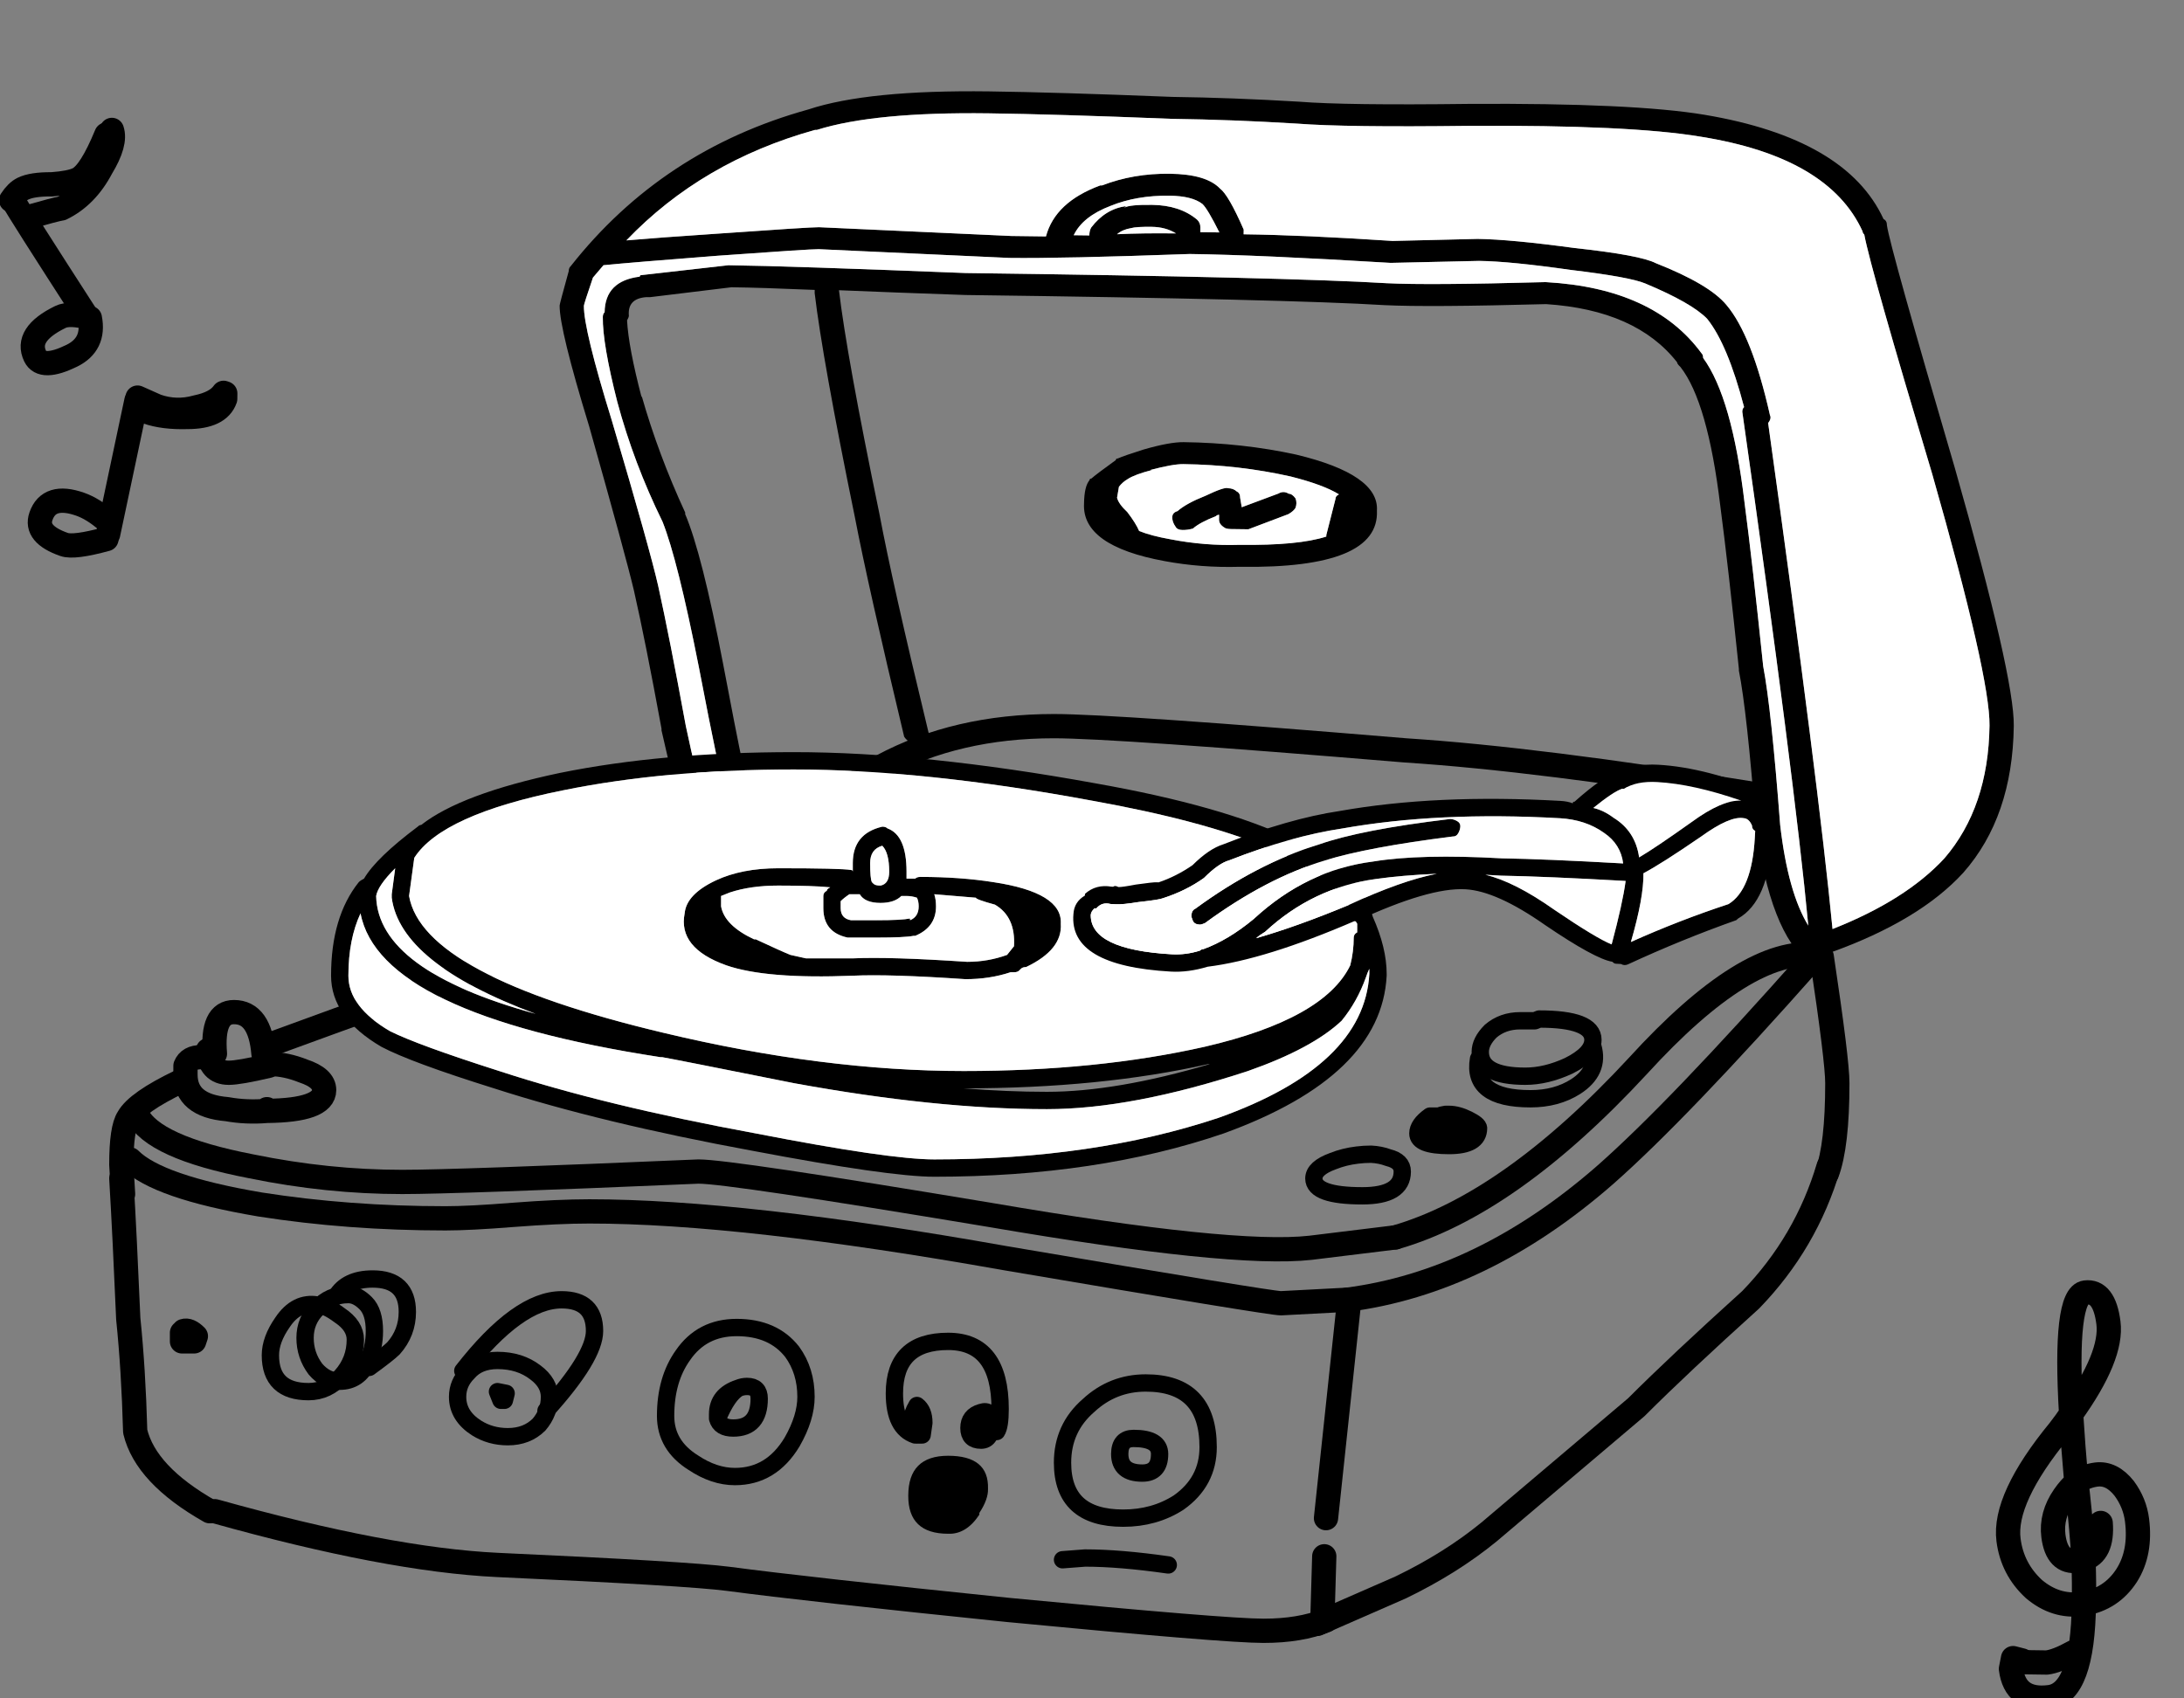 <svg xmlns="http://www.w3.org/2000/svg" xmlns:xlink="http://www.w3.org/1999/xlink" width="63" viewBox="0 0 63 49"><rect x="0" y="0" width="63" height="49" fill="#808080" stroke="none"/><defs><path id="v" stroke="#000" stroke-width=".5" stroke-linejoin="round" stroke-linecap="round" fill="none" d="M257.55 215.75q1.6-2.05 2.85-2.05.95 0 .95.9 0 .75-1.4 2.3"/><path d="M270.4 219.35q-.007 1.1 1.15 1.1.52.022.9-.55v-.05q.261-.396.25-.7.027-.95-1.15-.95-1.15 0-1.15 1.15z" id="a"/><path id="U" stroke="#000" stroke-width=".7" stroke-linejoin="round" stroke-linecap="round" fill="none" d="M3.12 15.057q-.405-.354-.783-.486-.897-.313-1.127.347-.182.52.668.816.283.1 1.22-.156"/><path id="T" stroke="#000" stroke-width=".7" stroke-linejoin="round" stroke-linecap="round" fill="none" d="M3.962 11.59l-.815 3.847"/><path id="b" stroke="#000" stroke-width=".7" stroke-linejoin="round" stroke-linecap="round" fill="none" d="M283.1 213.9l-.65 6.1"/><path id="c" stroke="#000" stroke-width=".7" stroke-linejoin="round" stroke-linecap="round" fill="none" d="M282.4 221.1l-.05 1.7"/><path id="d" stroke="#000" stroke-width=".7" stroke-linejoin="round" stroke-linecap="round" fill="none" d="M249.4 207.4q-1.25.6-1.5 1.05-.2.3-.2 1.35l.05.85"/><path id="e" stroke="#000" stroke-width=".7" stroke-linejoin="round" stroke-linecap="round" fill="none" d="M247.7 210.2q.1 1.7.2 4.05.15 1.45.2 3.25.3 1.25 2.15 2.3"/><path id="f" stroke="#000" stroke-width=".7" stroke-linejoin="round" stroke-linecap="round" fill="none" d="M250.4 219.8q5 1.4 8.15 1.55 5.5.25 6.65.4 2.25.3 8.1.9 6.25.6 7.35.6 1.05 0 1.8-.3"/><path id="g" stroke="#000" stroke-width=".7" stroke-linejoin="round" stroke-linecap="round" fill="none" d="M282.2 223.05l2.4-1.05q1.45-.7 2.55-1.6l4.25-3.6q1.25-1.25 3.3-3.1 1.6-1.65 2.25-3.85"/><path id="h" stroke="#000" stroke-width=".7" stroke-linejoin="round" stroke-linecap="round" fill="none" d="M296.9 210.05q.3-.8.3-2.6 0-.65-.45-3.65"/><path id="i" stroke="#000" stroke-width=".7" stroke-linejoin="round" stroke-linecap="round" fill="none" d="M250 206.7q-.35 0-.45.25v.25q0 .9 1.2 1 .55.1 1.15.05h-.1q.052-.002.1-.05v.05q1.65-.017 1.65-.6 0-.35-.6-.55-.5-.2-.95-.2"/><path id="j" stroke="#000" stroke-width=".7" stroke-linejoin="round" stroke-linecap="round" fill="none" d="M250.2 206.5q.05.65.6.65.3 0 1.15-.2"/><path id="k" stroke="#000" stroke-width=".7" stroke-linejoin="round" stroke-linecap="round" fill="none" d="M250.4 206.6q-.1-1.2.55-1.2.75 0 .85 1.2"/><path id="l" stroke="#000" stroke-width=".7" stroke-linejoin="round" stroke-linecap="round" fill="none" d="M251.95 206.35q1.35-.5 5.25-1.9 3.65-1.35 5.45-2.25 3.7-1.85 7-3.9 2.15-1.15 4.95-1.15 1.75 0 10.15.7 3.85.25 10 1.25"/><path id="m" stroke="#000" stroke-width=".7" stroke-linejoin="round" stroke-linecap="round" fill="none" d="M247.95 209.65q.8.8 3.75 1.3 2.55.4 5.35.4.7 0 1.95-.1 1.3-.1 2.2-.1 4.4 0 12 1.35 7.65 1.3 7.95 1.3l1.9-.1"/><path id="n" stroke="#000" stroke-width=".7" stroke-linejoin="round" stroke-linecap="round" fill="none" d="M283.05 213.7q3.9-.5 7.45-3.6 2.1-1.85 5.95-6.2"/><path id="o" stroke="#000" stroke-width=".7" stroke-linejoin="round" stroke-linecap="round" fill="none" d="M248.15 208.35q.45.95 3.3 1.5 2.2.45 4.35.45 1.55 0 8.55-.3.9 0 8.4 1.25 7 1.2 9.25.95l2.45-.3"/><path id="p" stroke="#000" stroke-width=".7" stroke-linejoin="round" stroke-linecap="round" fill="none" d="M284.45 211.9q3.3-.95 7-4.95 3.15-3.45 5.15-3.2"/><path id="q" stroke="#000" stroke-width=".7" stroke-linejoin="round" stroke-linecap="round" fill="none" d="M249.45 214.65v.25h.35l.05-.15q-.2-.2-.35-.15 0 .1-.05.05z"/><path id="r" stroke="#000" stroke-width=".5" stroke-linejoin="round" stroke-linecap="round" fill="none" d="M253.35 213.85q-.6-.1-1 .5-.35.5-.35.95 0 1.05 1.1 1.05.55 0 .95-.45.4-.45.4-1.05 0-.4-.45-.7-.4-.3-.65-.3z"/><path id="s" stroke="#000" stroke-width=".5" stroke-linejoin="round" stroke-linecap="round" fill="none" d="M254.75 213.8q-.25-.25-.5-.25-.55 0-.9.4-.35.35-.35.85t.3.9q.3.35.7.35.55 0 .8-.55.2-.4.2-.9 0-.55-.25-.8z"/><path id="t" stroke="#000" stroke-width=".5" stroke-linejoin="round" stroke-linecap="round" fill="none" d="M253.9 213.6q.3-.5 1.05-.5 1 0 1 .95 0 .6-.4 1.05-.15.15-.7.55"/><path id="u" stroke="#000" stroke-width=".5" stroke-linejoin="round" stroke-linecap="round" fill="none" d="M258.55 215.45q-.55 0-.85.35-.3.3-.3.7 0 .55.55.9.4.25.9.25.55 0 .9-.35.3-.35.3-.8 0-.4-.4-.7-.45-.35-1.1-.35z"/><path id="S" stroke="#000" stroke-width=".7" stroke-linejoin="round" stroke-linecap="round" fill="none" d="M.81 6.27q.83-.237.986-.258.72-.35 1.152-1.173.432-.712.302-1.093"/><path id="w" stroke="#000" stroke-width=".5" stroke-linejoin="round" stroke-linecap="round" fill="none" d="M258.55 216.35l.1.25h.1l.05-.2-.25-.05z"/><path id="x" stroke="#000" stroke-width=".5" stroke-linejoin="round" stroke-linecap="round" fill="none" d="M265.45 214.5q-1 0-1.55.8-.5.7-.5 1.75 0 .85.8 1.35.6.4 1.2.4 1.05 0 1.65-1 .4-.7.4-1.3 0-.75-.4-1.3-.55-.7-1.6-.7z"/><path id="y" stroke="#000" stroke-width=".5" stroke-linejoin="round" stroke-linecap="round" fill="none" d="M264.9 217.125q.285-.69.6-.875-.6.2-.6.75v.125q.074.275.45.275.75 0 .75-.85 0-.35-.35-.35-.13 0-.25.05"/><path id="z" stroke="#000" stroke-width=".5" stroke-linejoin="round" stroke-linecap="round" fill="none" d="M270.5 217.2q0 .2.2.4h.1l.05-.35q0-.35-.2-.5-.15.25-.15.45z"/><path id="A" stroke="#000" stroke-width=".5" stroke-linejoin="round" stroke-linecap="round" fill="none" d="M272.15 217.4q0 .35.35.35.3 0 .3-.5 0-.4-.3-.3-.35.1-.35.45z"/><path id="B" stroke="#000" stroke-width=".5" stroke-linejoin="round" stroke-linecap="round" fill="none" d="M272.55 217.15l-.05.35"/><path id="C" stroke="#000" stroke-width=".5" stroke-linejoin="round" stroke-linecap="round" fill="none" d="M270.6 217.6q-.6-.2-.6-1.2 0-1.5 1.55-1.5 1.5 0 1.5 1.95 0 .5-.1.65"/><path id="D" stroke="#000" stroke-width=".5" stroke-linejoin="round" stroke-linecap="round" fill="none" d="M274.85 221.2l.65-.05q1 0 2.4.2"/><path id="E" stroke="#000" stroke-width=".5" stroke-linejoin="round" stroke-linecap="round" fill="none" d="M276.9 217.7q-.4 0-.4.45 0 .55.65.55.5 0 .5-.55 0-.45-.75-.45z"/><path id="F" stroke="#000" stroke-width=".5" stroke-linejoin="round" stroke-linecap="round" fill="none" d="M274.85 218.4q0 1.6 1.75 1.6.9 0 1.6-.45.85-.6.85-1.6 0-1.85-1.8-1.85-.95 0-1.65.65-.75.65-.75 1.65z"/><path id="G" stroke="#000" stroke-width=".5" stroke-linejoin="round" stroke-linecap="round" fill="none" d="M283.75 209.5q-.208 0-.4.025-.373.044-.7.175-.55.2-.55.5 0 .5 1.4.5 1.15 0 1.15-.7 0-.3-.4-.4-.233-.087-.5-.1z"/><path id="H" stroke="#000" stroke-width=".5" stroke-linejoin="round" stroke-linecap="round" fill="none" d="M285.45 208.55l-.15.15q0 .3.5.3l.6-.05.05-.2-.55-.15q-.2 0-.45-.05.1-.1.25-.15h-.25q-.35.25-.35.5 0 .35.9.35.85 0 .85-.5 0-.1-.3-.25t-.55-.15h-.1q-.114.016-.2.05"/><path id="I" stroke="#000" stroke-width=".5" stroke-linejoin="round" stroke-linecap="round" fill="none" d="M288.05 205.65q-.5 0-.85.3-.3.3-.3.6 0 .7 1.3.7.6 0 1.25-.3.7-.35.7-.75 0-.6-1.55-.6l-.125.05h-.425z"/><path id="J" stroke="#000" stroke-width=".5" stroke-linejoin="round" stroke-linecap="round" fill="none" d="M286.85 206.75q-.2 1.15 1.5 1.15.75 0 1.3-.35.7-.45.5-1.15"/><path id="N" stroke="#000" stroke-width=".7" stroke-linejoin="round" stroke-linecap="round" fill="none" d="M58.372 47.933l-.26-.067-.061.31q.12.942 1.111.816.963-.122.993-2.697l-.074.01q-.744.094-1.366-.431-.627-.576-.734-1.419-.152-1.19 1.463-3.16.185-.238.343-.472-.202-3.427.41-3.505.546-.069.666.873.123.962-1.076 2.632.054.884.15 1.972.267-.185.576-.225.446-.056.807.402.305.415.368.91.12.943-.3 1.601-.44.678-1.233.812.014-.575-.012-1.283-.084.035-.17.046-.596.076-.697-.717-.075-.596.308-1.148.166-.24.353-.398.027.176.044.347.113 1.031.162 1.87.565-.165.497-1.046"/><path id="O" stroke="#000" stroke-width=".7" stroke-linejoin="round" stroke-linecap="round" fill="none" d="M58.379 47.983l.707.01q.297-.037.768-.299"/><path id="P" stroke="#000" stroke-width=".7" stroke-linejoin="round" stroke-linecap="round" fill="none" d="M2.615 9.173q-.58-.162-.85-.03-1.033.504-.727 1.133.198.404 1.051-.012.675-.329.526-1.09z"/><path id="Q" stroke="#000" stroke-width=".7" stroke-linejoin="round" stroke-linecap="round" fill="none" d="M.412 5.797q.11.225 2.158 3.398"/><path id="R" stroke="#000" stroke-width=".7" stroke-linejoin="round" stroke-linecap="round" fill="none" d="M.345 5.774q.159-.244.339-.332.27-.131.828-.126.537-.039.762-.149.36-.175.818-1.288"/><path id="V" stroke="#000" stroke-width=".7" stroke-linejoin="round" stroke-linecap="round" fill="none" d="M3.995 11.496l.55.245q.566.198 1.153.033.571-.118.78-.416l.048.017-.002.158q-.182.52-1.083.522-.696.021-1.168-.144"/><g id="K"><path d="M276.3 188.55q-.05 0-.05.05-.55.45-.7.6-.05 0-.05.05-.15.2-.15.75-.05 1.35 2.35 1.8 1.05.2 2.15.15h.05q4 0 3.9-1.85.05-1.15-2.35-1.75-1.55-.35-3.25-.35-.4 0-1.15.25-.55.2-.75.3m6.3 1.2l-.25 1.15v.05q-.8.3-2.5.3-1 .05-2-.15-.55-.1-.9-.25-.1-.25-.35-.6-.25-.25-.3-.45l.05-.35q.1-.15.25-.25.2-.15.7-.3h-.05q.65-.2.95-.2 1.6 0 3.1.35.95.25 1.4.55-.1.05-.1.15m-2.75 0q0-.15-.1-.2-.1-.1-.25-.1-.1-.05-.65.25-.55.25-.8.5-.15.05-.15.2 0 .15.1.3.05.1.2.1.15 0 .3-.05.2-.2.65-.4.05-.05.1-.05v.15q0 .15.15.25.05.05.2.05h.5l1.15-.5q.15-.1.2-.2.05-.15 0-.3-.1-.15-.2-.15-.15-.1-.3 0l-1.05.45-.05-.3m-19.4-7.1q-.05.05-.05.15-.25 1.05-.25 1.1 0 .75.9 3.85 1.1 4.1 1.35 5.2.35 1.6.85 4.4v.05q.4 1.85.5 2v.05q.55 1.4 1.8 1.3.1 0 .2-.1h.05q.1-.05.15-.15.05-.15.05-.3-.25-.85-1-4.95-.65-3.5-1.15-4.75v-.05q-.8-1.85-1.3-3.7v.05q-.4-1.6-.45-2.45.05-.1.05-.15-.05-.55.5-.6h.1l2.35-.35q.85 0 2.4.05v.1q.25 2.1 1.25 7.15.4 2.15 1.5 6.95.05.1.2.2.1.1.25.05.1-.05.2-.15.1-.15.05-.25-1.1-4.75-1.5-6.95-1-5-1.25-7.1 1.55.05 3.65.1 9.3 0 12.1.15 1.25.05 4.65-.1 2.6.15 3.8 1.8 0 .05.1.15.8 1.1 1.2 4.4.25 1.9.6 5.2v.05q.25 1.3.55 4.95.45 3.4 1.6 4.35.1.05.25.05.1 0 .25-.1.05-.15.05-.25l.05-.05q2.55-1.05 3.8-2.6 1.4-1.8 1.4-4.7 0-1.55-1.8-8.2-1.95-7-2.05-7.7 0-.15-.1-.2-1.1-2.55-5.2-3.25-2.05-.35-6.8-.25-3.55.1-4.9 0-1.95-.1-3.65-.1-3.4-.1-5.3-.1-3.5 0-5.2.65-4.2 1.35-6.8 5.1m2 .3q-1 .15-1 1.15-.05.05-.05.15 0 .85.45 2.7.5 1.95 1.35 3.8.45 1.2 1.1 4.6.65 3.5.95 4.7-.6-.15-.85-.85-.1-.25-.45-1.95-.5-2.8-.85-4.45-.25-1.15-1.4-5.25-.85-2.9-.85-3.65 0-.05.25-.9l.3-.4q.8-.1 3.3-.35 2.65-.25 2.9-.25l5.5.2q1.5 0 5.2-.2 2 0 5.8.2l2.55-.1q.9 0 2.65.25 1.7.2 2.15.4 1.35.6 1.8 1.1.6.8 1.1 2.8-.05.05-.05.15 1.65 11.7 2.1 16.35-.6-1.05-.85-3.2-.3-3.7-.55-5.05-.35-3.3-.6-5.2-.4-3.35-1.25-4.6 0-.1-.05-.15-1.4-2.05-4.5-2.2h-.05q-3.35.15-4.55.1-2.85-.15-12.15-.15-5.1-.15-6.8-.15H265l-2.5.35q-.05 0-.05.05m13.75-1.55q.15-.15.4-.2.15-.05.6-.05.4 0 .7.2-.95 0-1.7.05m-.2-.9q.75-.35 1.7-.35.65 0 .95.25.15.15.5.9h-.55v-.15q0-.15-.1-.25-.5-.45-1.3-.45-.65 0-.8.1l.05-.05q-.6.1-1 .7-.05.1-.05.25h-.45q.25-.6 1.05-.95m-.25-.65h-.05q-1.3.55-1.55 1.65h-1l-5.55-.2q-.25 0-2.95.25-1.7.15-2.6.25 2.15-2.55 5.4-3.6h.05q1.65-.6 4.95-.6 1.9 0 5.3.1 1.7 0 3.6.1 1.4.1 4.95 0 4.65-.1 6.7.25 3.7.6 4.7 2.95 0 .05.05.1.2 1.1 2.05 7.6 1.75 6.45 1.75 8 0 2.6-1.25 4.25-1.1 1.35-3.2 2.3-.45-4.55-2.05-16.1.1-.15.05-.25-.55-2.55-1.3-3.5-.5-.65-2.05-1.3-.45-.25-2.35-.45-1.85-.25-2.8-.25l-2.45.1q-2.55-.15-4.3-.15v-.15q-.45-1.1-.7-1.3-.4-.45-1.45-.45-1.05 0-1.95.4z"/><path fill="#FFF" d="M282.35 190.9l.25-1.15q0-.1.1-.15-.45-.3-1.4-.55-1.5-.35-3.1-.35-.3 0-.95.2h.05q-.5.15-.7.3-.15.1-.25.25l-.05.35q.05.2.3.45.25.35.35.6.35.15.9.25 1 .2 2 .15 1.7 0 2.5-.3v-.05m-2.6-1.35q.1.05.1.2l.05.3 1.05-.45q.15-.1.3 0 .1 0 .2.15.05.15 0 .3-.05.1-.2.2l-1.15.5h-.5q-.15 0-.2-.05-.15-.1-.15-.25v-.15q-.05 0-.1.05-.45.2-.65.4-.15.05-.3.05t-.2-.1q-.1-.15-.1-.3t.15-.2q.25-.25.8-.5.55-.3.65-.25.15 0 .25.1m-4.05-9.7h.05q.9-.4 1.95-.4 1.05 0 1.45.45.25.2.7 1.3v.15q1.75 0 4.3.15l2.45-.1q.95 0 2.8.25 1.9.2 2.35.45 1.55.65 2.05 1.3.75.95 1.3 3.5.05.1-.05.25 1.6 11.55 2.05 16.1 2.1-.95 3.2-2.3 1.25-1.65 1.25-4.25 0-1.55-1.75-8-1.85-6.5-2.05-7.6-.05-.05-.05-.1-1-2.35-4.7-2.95-2.05-.35-6.7-.25-3.55.1-4.95 0-1.9-.1-3.6-.1-3.4-.1-5.3-.1-3.3 0-4.95.6h-.05q-3.25 1.05-5.4 3.6.9-.1 2.6-.25 2.7-.25 2.95-.25l5.55.2h1q.25-1.1 1.55-1.65m2 .3q-.95 0-1.7.35-.8.35-1.05.95h.45q0-.15.05-.25.4-.6 1-.7l-.05.05q.15-.1.8-.1.8 0 1.3.45.1.1.1.25v.15h.55q-.35-.75-.5-.9-.3-.25-.95-.25m-1.1 1.05q-.25.05-.4.2.75-.05 1.7-.05-.3-.2-.7-.2-.45 0-.6.05m-15.15 2.9q0-1 1-1.15 0-.05.05-.05l2.5-.35h.05q1.7 0 6.8.15 9.3 0 12.15.15 1.2.05 4.55-.1h.05q3.1.15 4.5 2.2.05.05.05.15.85 1.25 1.25 4.6.25 1.9.6 5.2.25 1.35.55 5.05.25 2.15.85 3.2-.45-4.65-2.1-16.35 0-.1.05-.15-.5-2-1.1-2.8-.45-.5-1.8-1.1-.45-.2-2.15-.4-1.75-.25-2.65-.25l-2.55.1q-3.8-.2-5.8-.2-3.7.2-5.2.2l-5.5-.2q-.25 0-2.9.25-2.5.25-3.3.35l-.3.4q-.25.85-.25.9 0 .75.85 3.65 1.15 4.1 1.4 5.25.35 1.65.85 4.45.35 1.7.45 1.95.25.7.85.85-.3-1.2-.95-4.7-.65-3.4-1.1-4.6-.85-1.85-1.35-3.8-.45-1.85-.45-2.7 0-.1.05-.15z"/></g><g id="M"><path d="M295.4 200.55q0-.55-.1-.9l.1-.1v-.2q-.05-.1-.15-.1-1.85-.65-3.25-.65-.7 0-1.2.3-.4.15-1.15.9-.05 0-.05.05-.15-.05-.35-.05-3.6 0-6.35.65-1.45.3-3.3 1.15-.4.15-.85.65-.45.35-.95.55h-.05q-.1 0-.6.1-.4.1-.5.1-.1-.05-.15 0h-.05q-.45-.05-.75.25v.05q-.3.2-.3.55-.05 1.5 2.9 1.5.5 0 1.05-.2 1.65-.3 4.15-1.55h.05q2.05-1.1 3.1-1.1.9 0 2.35.9 1.5.9 2 .95.05.05.1.05H291.25q.1.05.2 0 1.5-.8 3.05-1.45l.05-.05q.85-.55.85-2.35m-.85-.55q.15 0 .25.2 0 .1.1.15v.2q0 1.5-.65 1.95-1.4.55-2.75 1.25.3-1.3.25-2 .5-.3 1.6-1.15.8-.65 1.2-.6m-3.75.2q-.3-.2-.6-.25.55-.5.8-.6h.05q.35-.25.95-.25 1.05 0 2.45.4-.55 0-1.4.7-1 .8-1.45 1.1-.15-.75-.8-1.1m-1.55.1q.75 0 1.3.35.5.3.6.85-2.25 0-3.5.05-2.35 0-3.7.3-1.9.35-3.35 1.85-.7.65-1.4.95-.05 0-.1.05-.4.15-.8.15-2.35 0-2.4-1 0-.1.1-.2h.05q.15-.2.4-.15h.15q.2 0 .65-.1.6-.1.7-.15.65-.25 1.15-.65.4-.45.7-.55 1.75-.8 3.2-1.1 2.75-.65 6.25-.65m1.7 3.55q-.45-.15-1.7-.9-1.2-.75-2.05-.9h.45q1.3-.05 3.6-.05-.05.65-.3 1.85m-6.9-1.5q.75-.15 1.75-.25-1 .25-2.5 1.05-1.45.7-2.6 1.1.1-.1.25-.2 1.3-1.35 3.1-1.7m2.15-1.35q.1 0 .15-.1.05-.1.05-.2t-.1-.15q-.1-.05-.2-.05-2.55.45-3.75.95-1.75.65-3.45 2.05-.1.05-.1.2 0 .05.05.15.05.1.2.1.05 0 .15-.05 1.7-1.4 3.35-2 1.2-.45 3.65-.9z"/><path fill="#FFF" d="M285.8 202.1q-1 .1-1.75.25-1.8.35-3.1 1.7-.15.1-.25.2 1.15-.4 2.6-1.1 1.5-.8 2.5-1.05m3.45.85q1.25.75 1.7.9.25-1.2.3-1.85-2.3 0-3.6.05h-.45q.85.15 2.05.9m1.3-2.3q-.55-.35-1.3-.35-3.5 0-6.25.65-1.45.3-3.2 1.1-.3.1-.7.55-.5.4-1.15.65-.1.05-.7.15-.45.1-.65.1h-.15q-.25-.05-.4.15H276q-.1.1-.1.2.05 1 2.4 1 .4 0 .8-.15.05-.05.1-.05.7-.3 1.4-.95 1.45-1.5 3.35-1.85 1.35-.3 3.7-.3 1.25-.05 3.5-.05-.1-.55-.6-.85m-4.2.25q-.05.1-.15.1-2.45.45-3.65.9-1.65.6-3.35 2-.1.05-.15.05-.15 0-.2-.1-.05-.1-.05-.15 0-.15.1-.2 1.7-1.4 3.45-2.05 1.2-.5 3.75-.95.1 0 .2.05t.1.15q0 .1-.05.2m3.85-.95q.3.05.6.25.65.35.8 1.1.45-.3 1.45-1.1.85-.7 1.4-.7-1.4-.4-2.45-.4-.6 0-.95.25H291q-.25.1-.8.6m4.6.25q-.1-.2-.25-.2-.4-.05-1.2.6-1.1.85-1.6 1.15.05.7-.25 2 1.35-.7 2.75-1.25.65-.45.65-1.95v-.2q-.1-.05-.1-.15z"/></g><g id="L"><path d="M284 205.1v-.05q0-.75-.4-1.65-.65-2.55-8-3.85-4.95-.9-8.7-.9-3.8 0-6.75.6-2.85.6-4 1.5-.05 0-.1.05-1.2.9-1.55 1.5-.1.05-.15.1-.8 1-.8 2.7 0 1.2 1.45 2.05.85.45 3.25 1.2 3.1 1 7.45 1.8 3.95.75 5.25.75 4.7 0 8.35-1.25 4.55-1.65 4.7-4.55m-.5-.2v.15q-.15 2.65-4.35 4.15-3.6 1.2-8.2 1.2-1.3 0-5.15-.75-4.35-.8-7.4-1.8-2.35-.75-3.15-1.15-1.2-.7-1.2-1.6 0-1.05.35-1.8.55 2.9 8.65 4.15h.05q.3.05 3.8.75 4.1.75 7.3.75 2.45 0 5.8-1.1 1.85-.65 2.7-1.45.45-.55.7-1.25.05-.15.1-.25m-.55-1.75q0 .1.05.2t.15.25v.25q-.1.05-.1.15 0 .4-.1.8-.75 1.55-4.2 2.35-3.1.7-6.95.7-4.05 0-8.65-1.1-6.95-1.65-7.35-3.95l.15-1.1q.8-1.25 4.3-1.95 2.95-.6 6.65-.6 3.75 0 8.6.9 6.4 1.15 7.45 3.1m-4.1 4.5h.05q-2.713.8-4.7.8-1.15 0-2.4-.1 3.95 0 7.05-.7m-24-4.85q.05-.3.55-.8l-.1.75v.1q.25 1.9 4.15 3.35-4.55-1.25-4.6-3.4m18.6 2.1q.05-.05.15-.05 1.05-.5 1-1.25.05-.9-1.95-1.2-.95-.15-2.1-.15-.1 0-.15.05h-.25v-.2q0-1.05-.55-1.25-.05-.05-.15-.05-.85.2-.85 1.05v.25q-.002-.05-.05-.05-.3-.05-2.1-.05-1.05 0-1.8.35-.85.4-.9.95-.2 1 1.2 1.5 1.15.4 3.65.3 1.05-.05 3.25.1.7 0 1.3-.2h.1q.1 0 .15-.05l.05-.05m-4.3-2.5q-.05-.1-.05-.55 0-.4.35-.5.2.2.2.75 0 .35-.25.4-.15 0-.2-.05l-.05-.05m.15 1.1h-.75q-.3-.05-.3-.35v-.2q.1-.1.25-.2h.3q.15.25.6.25.4 0 .6-.2h.15q.15 0 .3.05.05.1.05.25 0 .3-.25.4v-.05q-.25.05-.95.05m-.85.5h.85q.8 0 1.05-.05h.05q.6-.25.6-.85 0-.2-.05-.35l1.2.1q0 .05.55.2.6.35.55 1.2l-.2.25q-.55.2-1.15.2-2.25-.15-3.3-.1h-1.35l-.45-.1q-.25-.1-1-.45h-.05q-.85-.4-.95-.95v-.3l.25-.1q.6-.2 1.4-.2 1 0 1.5.05-.1.05-.1.1-.1.05-.1.15v.35q0 .7.7.85z"/><path fill="#FFF" d="M255.4 202q-.5.5-.55.8.05 2.15 4.6 3.4-3.9-1.45-4.15-3.35v-.1l.1-.75m27.6 1.35q-.05-.1-.05-.2-1.05-1.95-7.45-3.1-4.85-.9-8.6-.9-3.7 0-6.65.6-3.5.7-4.3 1.95l-.15 1.1q.4 2.3 7.35 3.95 4.6 1.1 8.65 1.1 3.85 0 6.95-.7 3.45-.8 4.2-2.35.1-.4.1-.8 0-.1.1-.15v-.05-.2q-.1-.15-.15-.25m-9.4 1.5q-.1 0-.15.05l-.05.05q-.05.05-.15.05h-.1q-.6.2-1.3.2-2.2-.15-3.25-.1-2.5.1-3.65-.3-1.4-.5-1.2-1.5.05-.55.9-.95.75-.35 1.8-.35 1.8 0 2.1.05.048 0 .05.05v-.25q0-.85.85-1.05.1 0 .15.05.55.2.55 1.25v.2h.25q.05-.05.15-.05 1.15 0 2.1.15 2 .3 1.95 1.2.05.75-1 1.25m-4.3-.85h-.85q-.7-.15-.7-.85v-.35q0-.1.1-.15 0-.05.1-.1-.5-.05-1.5-.05-.8 0-1.4.2l-.25.1v.3q.1.55.95.95h.05q.75.35 1 .45l.45.1h1.35q1.05-.05 3.3.1.6 0 1.15-.2l.2-.25q.05-.85-.55-1.2-.55-.15-.55-.2l-1.2-.1q.05.15.05.35 0 .6-.6.85h-.05q-.25.05-1.05.05m-.75-.5h.75q.7 0 .95-.05v.05q.25-.1.25-.4 0-.15-.05-.25-.15-.05-.3-.05H270q-.2.2-.6.2-.45 0-.6-.25h-.3q-.15.1-.25.2v.2q0 .3.3.35m.55-1.65q0 .45.05.55l.05.05q.05.05.2.05.25-.05.25-.4 0-.55-.2-.75-.35.1-.35.5m14.4 3.2v-.15q-.05.1-.1.25-.25.7-.7 1.25-.85.8-2.7 1.45-3.35 1.1-5.8 1.1-3.2 0-7.3-.75-3.5-.7-3.8-.75h-.05q-8.1-1.25-8.65-4.15-.35.75-.35 1.8 0 .9 1.2 1.6.8.4 3.15 1.15 3.05 1 7.4 1.8 3.85.75 5.15.75 4.6 0 8.2-1.2 4.2-1.5 4.35-4.15z"/></g></defs><use xlink:href="#a" transform="translate(-244.2 -176.2)"/><use xlink:href="#b" transform="translate(-244.2 -176.2)"/><use xlink:href="#c" transform="translate(-244.2 -176.2)"/><use xlink:href="#d" transform="translate(-244.2 -176.2)"/><use xlink:href="#e" transform="translate(-244.2 -176.2)"/><use xlink:href="#f" transform="translate(-244.2 -176.2)"/><use xlink:href="#g" transform="translate(-244.2 -176.2)"/><use xlink:href="#h" transform="translate(-244.2 -176.2)"/><use xlink:href="#i" transform="translate(-244.2 -176.2)"/><use xlink:href="#j" transform="translate(-244.2 -176.2)"/><use xlink:href="#k" transform="translate(-244.2 -176.2)"/><use xlink:href="#l" transform="translate(-244.2 -176.2)"/><use xlink:href="#m" transform="translate(-244.2 -176.2)"/><use xlink:href="#n" transform="translate(-244.2 -176.2)"/><use xlink:href="#o" transform="translate(-244.2 -176.2)"/><use xlink:href="#p" transform="translate(-244.2 -176.2)"/><use xlink:href="#q" transform="translate(-244.2 -176.2)"/><use xlink:href="#r" transform="translate(-244.2 -176.2)"/><use xlink:href="#s" transform="translate(-244.2 -176.2)"/><use xlink:href="#t" transform="translate(-244.2 -176.2)"/><use xlink:href="#u" transform="translate(-244.2 -176.2)"/><use xlink:href="#v" transform="translate(-244.2 -176.2)"/><use xlink:href="#w" transform="translate(-244.2 -176.2)"/><use xlink:href="#x" transform="translate(-244.2 -176.2)"/><use xlink:href="#y" transform="translate(-244.2 -176.2)"/><use xlink:href="#z" transform="translate(-244.2 -176.2)"/><use xlink:href="#A" transform="translate(-244.2 -176.2)"/><use xlink:href="#B" transform="translate(-244.2 -176.2)"/><use xlink:href="#C" transform="translate(-244.2 -176.2)"/><use xlink:href="#D" transform="translate(-244.2 -176.2)"/><use xlink:href="#E" transform="translate(-244.2 -176.2)"/><use xlink:href="#F" transform="translate(-244.2 -176.2)"/><use xlink:href="#G" transform="translate(-244.2 -176.2)"/><use xlink:href="#H" transform="translate(-244.2 -176.2)"/><use xlink:href="#I" transform="translate(-244.2 -176.2)"/><use xlink:href="#J" transform="translate(-244.2 -176.2)"/><use xlink:href="#K" transform="matrix(1 .013 -.012 .905 -241.8 -161)"/><use xlink:href="#L" transform="matrix(1 0 -0 1 -244 -176.95)"/><use xlink:href="#M" transform="rotate(3.228 3302.543 -4222.38)"/><use xlink:href="#N" transform="matrix(1 0 0 1 -.043 -.028)"/><use xlink:href="#O" transform="matrix(1 0 0 1 -.043 -.028)"/><use xlink:href="#P" transform="matrix(1 0 0 1 -.023 .002)"/><use xlink:href="#Q" transform="matrix(1 0 0 1 -.023 .002)"/><use xlink:href="#R" transform="matrix(1 0 0 1 -.023 .002)"/><use xlink:href="#S" transform="matrix(1 0 0 1 -.023 .002)"/><use xlink:href="#T" transform="matrix(1 0 0 1 -.028 -.025)"/><use xlink:href="#U" transform="matrix(1 0 0 1 -.028 -.025)"/><use xlink:href="#V" transform="matrix(1 0 0 1 -.028 -.025)"/></svg>